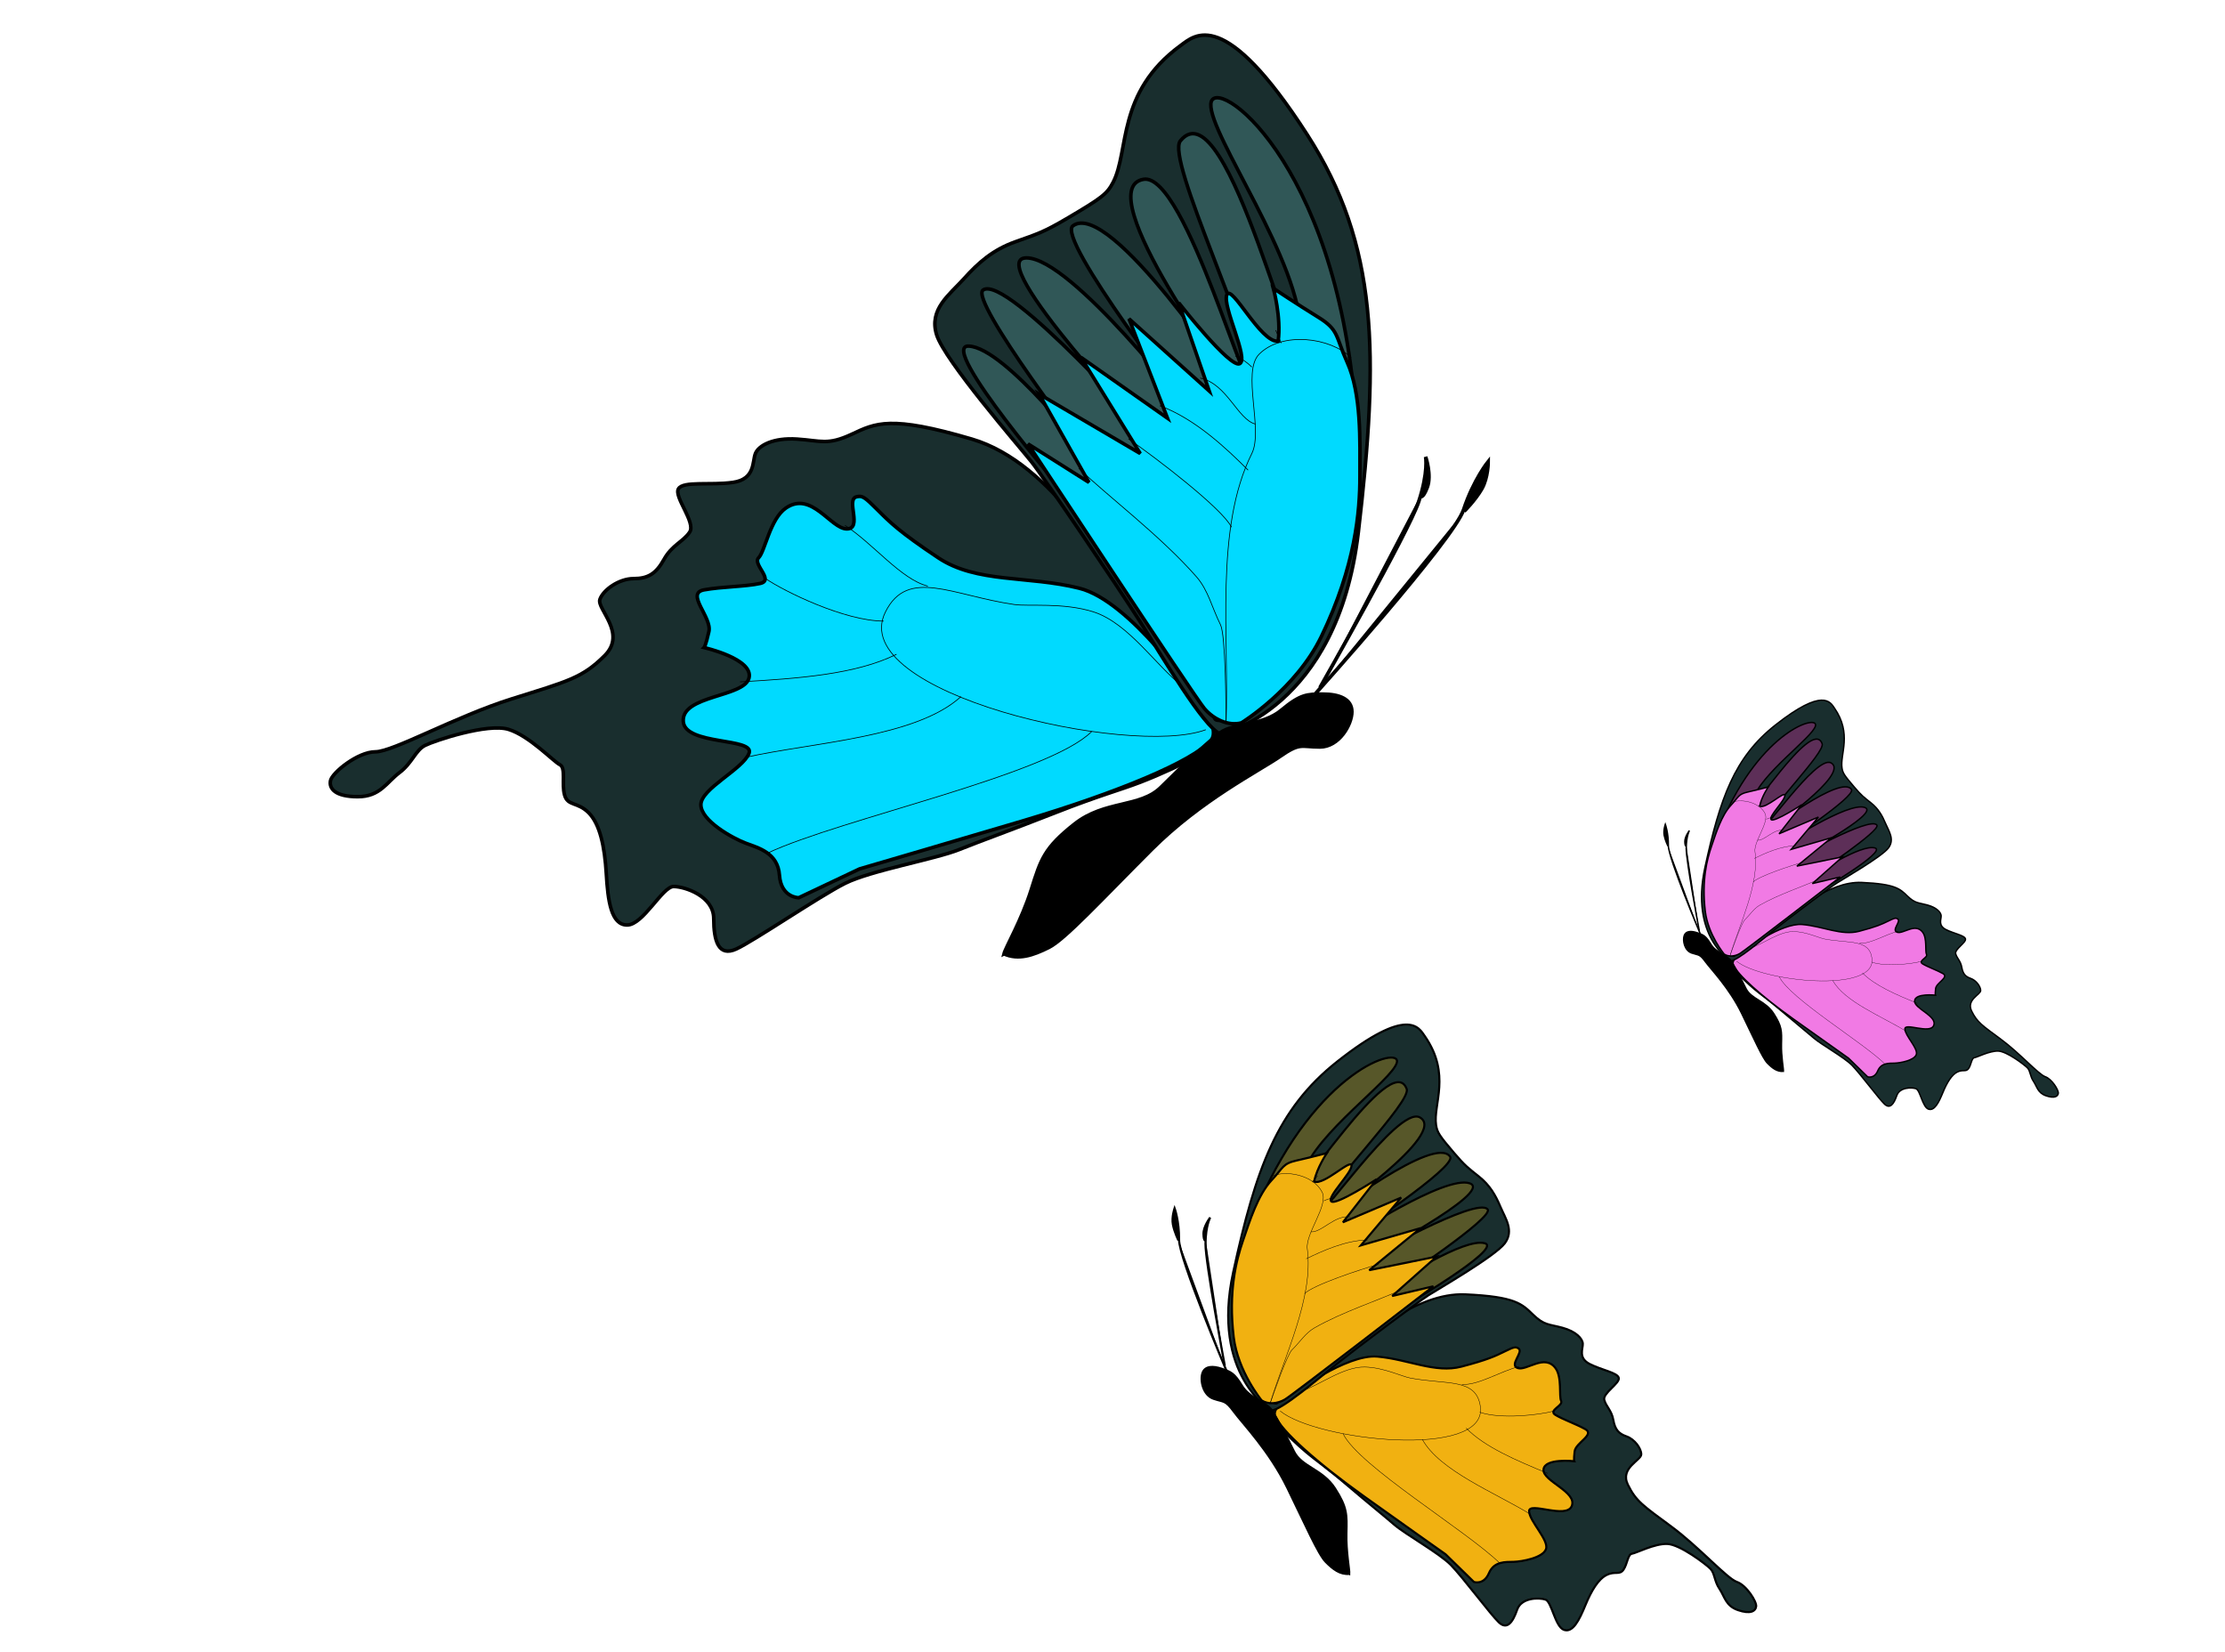 <?xml version="1.0" encoding="UTF-8"?>
<svg version="1.1" viewBox="0 0 626.38 465" xmlns="http://www.w3.org/2000/svg">
<defs>
<filter id="e" color-interpolation-filters="sRGB">
<feGaussianBlur in="SourceGraphic" result="result6" stdDeviation="3"/>
<feColorMatrix in="SourceGraphic" result="result7" values="1 0 0 0 0 0 1 0 0 0 0 0 1 0 0 0 0 0 1 0 "/>
<feComposite in="result6" in2="result7" operator="in"/>
</filter>
<filter id="d" color-interpolation-filters="sRGB">
<feGaussianBlur in="SourceGraphic" result="result6" stdDeviation="3"/>
<feColorMatrix in="SourceGraphic" result="result7" values="1 0 0 0 0 0 1 0 0 0 0 0 1 0 0 0 0 0 1 0 "/>
<feComposite in="result6" in2="result7" operator="in"/>
</filter>
<filter id="c" color-interpolation-filters="sRGB">
<feGaussianBlur in="SourceGraphic" result="result6" stdDeviation="3"/>
<feColorMatrix in="SourceGraphic" result="result7" values="1 0 0 0 0 0 1 0 0 0 0 0 1 0 0 0 0 0 1 0 "/>
<feComposite in="result6" in2="result7" operator="in"/>
</filter>
<filter id="b" color-interpolation-filters="sRGB">
<feGaussianBlur stdDeviation="0.958"/>
</filter>
<filter id="a" color-interpolation-filters="sRGB">
<feGaussianBlur stdDeviation="0.958"/>
</filter>
</defs>
<g transform="translate(74.142 -569.87)" stroke="#000">
<g transform="translate(473.07 251.91)">
<path d="m-204.54 524.17s-11.737-18.508-14.897-21.668-4.514-7.223-9.931-15.8c-5.417-8.577-21.217-38.37-44.239-45.142-23.022-6.771-27.085-4.514-33.856-1.354s-8.577 1.806-15.348 1.354c-6.771-0.451-10.834 1.806-11.737 4.063-0.903 2.257 0 7.223-6.32 8.126-6.32 0.903-13.994-0.451-15.348 1.806-1.354 2.257 4.966 9.48 3.16 12.188-1.806 2.708-4.966 3.611-7.223 7.674-2.257 4.063-4.514 5.417-8.577 5.417-4.063 0-8.577 3.16-9.48 5.868-0.903 2.708 7.674 9.48 1.354 15.8s-10.383 7.223-26.182 12.188-33.405 14.897-38.37 14.897-12.188 5.868-12.64 8.126c-0.451 2.257 1.354 4.514 7.674 4.514s8.126-4.063 11.737-6.771c3.611-2.708 4.514-6.32 7.223-7.674s17.605-6.32 23.474-4.514c5.868 1.806 12.64 9.028 14.445 9.931 1.806 0.903 0.451 5.417 1.354 8.577 0.903 3.16 3.611 1.806 6.771 4.966s4.514 9.48 4.966 17.154 1.354 14.445 5.868 14.445c4.514 0 9.931-10.834 13.091-10.834s11.285 2.708 11.285 9.028 1.354 10.834 6.32 8.577 23.474-14.897 30.696-18.508c7.223-3.611 25.279-6.771 32.051-9.48 6.771-2.708 14.445-5.417 27.085-10.383s18.057-6.32 23.925-8.577c5.868-2.257 12.64-5.417 16.702-7.674 4.063-2.257 4.966-6.32 4.966-6.32z" fill="#192e2e" stroke-width="1px"/>
<path d="m-210.86 513.79s-18.057-26.634-32.502-30.245c-14.445-3.611-28.891-1.354-39.725-8.577-10.834-7.223-13.543-9.931-17.154-13.543-3.611-3.611-4.218-4.027-5.868-3.611-3.047 0.768 1.806 9.028-2.708 9.028-4.514 0-9.931-10.834-17.154-5.868-4.479 3.079-5.868 12.188-7.674 13.994s4.514 6.32 0.451 7.223c-4.063 0.903-10.834 0.903-15.8 1.806-5.367 0.976 2.257 7.674 1.354 11.737-0.903 4.063-1.354 4.514-1.354 4.514s13.994 3.16 12.64 8.577c-1.354 5.417-18.982 4.817-18.508 12.188 0.441 6.85 20.314 4.514 18.508 9.028-1.806 4.514-13.543 9.931-13.543 14.445 0 4.514 9.028 9.48 12.64 10.834 3.611 1.354 9.028 2.708 9.48 9.028 0.451 6.32 5.417 6.32 5.417 6.32l17.154-8.126s30.714-8.969 46.045-13.543c26.94-8.037 47.725-16.757 52.816-22.571 3.103-3.544-4.514-12.64-4.514-12.64z" fill="#00daff" filter="url(#e)" stroke-width="1px"/>
<path d="m-546.71 442.92" fill="none" stroke-width="1px"/>
<path d="m-203.63 524.62s32.953-6.771 38.822-56.879c5.868-50.107 5.668-80.759-14.445-111.95-23.349-36.21-31.543-27.993-35.662-24.973-18.014 13.21-14.328 29.659-18.96 38.515-1.682 3.216-3.14 4.327-12.64 9.931-7.009 4.135-8.577 4.514-14.897 6.771-6.32 2.257-10.383 5.868-14.445 10.383-4.063 4.514-9.931 8.577-7.674 15.8 2.257 7.223 23.022 31.148 26.634 35.662s24.377 35.211 30.696 45.142 17.605 29.342 22.571 31.599z" fill="#192e2e" stroke-width="1px"/>
<path d="m-200.47 520.11s39.015-31.799 34.759-87.124c-5.417-70.421-40.112-94.611-40.628-85.769s25.731 44.69 25.279 65.004-20.291-71.2-33.856-54.621c-4.192 5.123 20.765 55.976 20.314 67.261-0.451 11.285-18.685-58.493-30.696-56.427-15.746 2.708 25.731 58.684 25.731 58.684s-35.211-53.267-45.593-45.593c-4.843 3.58 32.953 52.364 32.953 52.364s-33.405-43.336-46.045-43.336 35.662 51.01 35.662 51.01-41.079-46.496-47.85-41.982c-4.132 2.754 29.794 46.947 29.794 46.947s-23.474-30.696-33.856-31.148c-8.986-0.391 27.536 41.982 27.536 41.982s33.856 54.17 38.822 58.233c4.966 4.063 0 6.32 7.674 4.514z" fill="#305757" filter="url(#c)" stroke-width="1px"/>
<path d="m-197.77 521.46s15.339-9.392 22.571-24.377c9.6-19.89 10.834-35.211 10.834-45.142s0.451-23.022-3.611-32.051c-3.298-7.329-2.257-9.028-8.126-12.64-5.868-3.611-12.64-8.126-12.64-8.126s2.257 8.126 1.354 14.897c-4.966 0.451-13.091-16.251-14.445-13.091-1.354 3.16 6.32 18.057 3.611 19.411-2.708 1.354-17.154-17.154-17.154-17.154l8.577 24.828-22.571-20.314 10.834 27.988-24.377-17.154 16.702 27.085-28.439-16.702 13.994 24.828-17.154-10.834s46.947 71.324 49.656 74.484 6.771 4.966 10.383 4.063z" fill="#00daff" filter="url(#d)" stroke-width="1px"/>
<path d="m-264.58 586.47c0.451-1.806 4.966-9.48 7.674-18.057 2.708-8.577 3.611-11.737 12.188-18.508 8.577-6.771 18.508-4.514 24.377-10.383 5.868-5.868 13.091-12.64 16.702-15.348 3.611-2.708 11.737-1.806 17.154-6.32s7.223-4.514 11.737-4.514c4.514 0 8.126 1.354 8.126 4.966s-3.611 9.931-9.028 9.931c-5.417 0-5.417-1.354-11.285 2.708-5.868 4.063-22.119 12.188-36.113 26.182-13.994 13.994-24.377 25.279-28.891 27.536-4.514 2.257-8.577 3.611-12.64 1.806z" stroke-width="1px"/>
<path d="m-176.98 513.32s39.018-43.481 41.805-51.897c2.787-8.416 6.915-13.526 6.915-13.526s0.016 4.498-1.79 7.658c-1.806 3.16-4.966 6.32-4.966 6.32" stroke-width="1.032"/>
<path d="m-175.63 511.52s25.025-43.932 27.812-52.348c2.787-8.416 1.95-12.624 1.95-12.624s1.746 5.153 0.468 8.561c-1.354 3.611-2.057 2.508-2.057 2.508" stroke-width="1.032"/>
<g transform="translate(-427.5 -146.52)" fill="none" filter="url(#b)" stroke-width=".2">
<path transform="translate(0 308.27)" d="m183.98 288.03c7.735 7.507 22.943 18.908 33.168 30.577 3.287 3.752 4.337 8.674 6.737 13.475 1.424 2.849 1.555 22.291 1.555 27.468"/>
<path transform="translate(0 308.27)" d="m225.44 360.07c0.957-24.178-3.291-55.09 7.256-76.184 3.312-6.623-2.89-23.023 2.073-27.986 6.44-6.44 20.107-4.77 25.913 1.036"/>
<path transform="translate(0 308.27)" d="m197.97 279.74c7.78 5.364 26.386 19.604 29.022 24.876"/>
<path transform="translate(0 308.27)" d="m206.78 270.41c10.005 3.718 18.755 12.018 24.876 18.139"/>
<path transform="translate(0 308.27)" d="m218.19 262.63c7.608 1.657 10.499 11.694 15.548 12.956"/>
<path transform="translate(0 308.27)" d="m228.03 256.42c2.045 0.75 3.759 2.204 4.664 3.11"/>
<path transform="translate(0 308.27)" d="m239.43 249.16c0.346 0.691 1.209 2.937 1.555 3.628"/>
</g>
<g transform="translate(-427.5 -146.52)" fill="none" filter="url(#a)" stroke-width=".2">
<path transform="translate(0 308.27)" d="m219.74 361.62c-21.236 7.9-101.6-10.324-90.177-33.168 6.284-12.567 18.788-4.599 36.278-2.073 4.074 0.588 13.746-0.642 22.285 2.073 9.87 3.138 17.873 15.478 24.876 20.73"/>
<path transform="translate(0 308.27)" d="m118.16 304.09c7.987 5.164 15.784 15.218 23.322 17.102"/>
<path transform="translate(0 308.27)" d="m95.877 319.12c5.149 3.54 22.198 11.92 33.168 11.92"/>
<path transform="translate(0 308.27)" d="m88.622 348.15c16.299-0.93 32.688-2.092 44.052-7.774"/>
<path transform="translate(0 308.27)" d="m90.177 369.4c18.992-4.253 47.922-5.506 60.636-17.102"/>
<path transform="translate(0 308.27)" d="m96.396 396.34c20.618-9.677 78.986-21.978 91.213-34.205"/>
</g>
</g>
<g transform="matrix(-.555 -.191 -.191 .555 270.89 636.89)">
<path d="m-204.54 524.17s-11.737-18.508-14.897-21.668-4.514-7.223-9.931-15.8c-5.417-8.577-21.217-38.37-44.239-45.142-23.022-6.771-27.085-4.514-33.856-1.354s-8.577 1.806-15.348 1.354c-6.771-0.451-10.834 1.806-11.737 4.063-0.903 2.257 0 7.223-6.32 8.126-6.32 0.903-13.994-0.451-15.348 1.806-1.354 2.257 4.966 9.48 3.16 12.188-1.806 2.708-4.966 3.611-7.223 7.674-2.257 4.063-4.514 5.417-8.577 5.417-4.063 0-8.577 3.16-9.48 5.868-0.903 2.708 7.674 9.48 1.354 15.8s-10.383 7.223-26.182 12.188-33.405 14.897-38.37 14.897-12.188 5.868-12.64 8.126c-0.451 2.257 1.354 4.514 7.674 4.514s8.126-4.063 11.737-6.771c3.611-2.708 4.514-6.32 7.223-7.674s17.605-6.32 23.474-4.514c5.868 1.806 12.64 9.028 14.445 9.931 1.806 0.903 0.451 5.417 1.354 8.577 0.903 3.16 3.611 1.806 6.771 4.966s4.514 9.48 4.966 17.154 1.354 14.445 5.868 14.445c4.514 0 9.931-10.834 13.091-10.834s11.285 2.708 11.285 9.028 1.354 10.834 6.32 8.577 23.474-14.897 30.696-18.508c7.223-3.611 25.279-6.771 32.051-9.48 6.771-2.708 14.445-5.417 27.085-10.383s18.057-6.32 23.925-8.577c5.868-2.257 12.64-5.417 16.702-7.674 4.063-2.257 4.966-6.32 4.966-6.32z" fill="#192e2e" stroke-width="1px"/>
<path d="m-210.86 513.79s-18.057-26.634-32.502-30.245c-14.445-3.611-28.891-1.354-39.725-8.577-10.834-7.223-13.543-9.931-17.154-13.543-3.611-3.611-4.218-4.027-5.868-3.611-3.047 0.768 1.806 9.028-2.708 9.028-4.514 0-9.931-10.834-17.154-5.868-4.479 3.079-5.868 12.188-7.674 13.994s4.514 6.32 0.451 7.223c-4.063 0.903-10.834 0.903-15.8 1.806-5.367 0.976 2.257 7.674 1.354 11.737-0.903 4.063-1.354 4.514-1.354 4.514s13.994 3.16 12.64 8.577c-1.354 5.417-18.982 4.817-18.508 12.188 0.441 6.85 20.314 4.514 18.508 9.028-1.806 4.514-13.543 9.931-13.543 14.445 0 4.514 9.028 9.48 12.64 10.834 3.611 1.354 9.028 2.708 9.48 9.028 0.451 6.32 5.417 6.32 5.417 6.32l17.154-8.126s30.714-8.969 46.045-13.543c26.94-8.037 47.725-16.757 52.816-22.571 3.103-3.544-4.514-12.64-4.514-12.64z" fill="#f1b111" filter="url(#e)" stroke-width="1px"/>
<path d="m-546.71 442.92" fill="none" stroke-width="1px"/>
<path d="m-203.63 524.62s32.953-6.771 38.822-56.879c5.868-50.107 5.668-80.759-14.445-111.95-23.349-36.21-31.543-27.993-35.662-24.973-18.014 13.21-14.328 29.659-18.96 38.515-1.682 3.216-3.14 4.327-12.64 9.931-7.009 4.135-8.577 4.514-14.897 6.771-6.32 2.257-10.383 5.868-14.445 10.383-4.063 4.514-9.931 8.577-7.674 15.8 2.257 7.223 23.022 31.148 26.634 35.662s24.377 35.211 30.696 45.142 17.605 29.342 22.571 31.599z" fill="#192e2e" stroke-width="1px"/>
<path d="m-200.47 520.11s39.015-31.799 34.759-87.124c-5.417-70.421-40.112-94.611-40.628-85.769s25.731 44.69 25.279 65.004-20.291-71.2-33.856-54.621c-4.192 5.123 20.765 55.976 20.314 67.261-0.451 11.285-18.685-58.493-30.696-56.427-15.746 2.708 25.731 58.684 25.731 58.684s-35.211-53.267-45.593-45.593c-4.843 3.58 32.953 52.364 32.953 52.364s-33.405-43.336-46.045-43.336 35.662 51.01 35.662 51.01-41.079-46.496-47.85-41.982c-4.132 2.754 29.794 46.947 29.794 46.947s-23.474-30.696-33.856-31.148c-8.986-0.391 27.536 41.982 27.536 41.982s33.856 54.17 38.822 58.233c4.966 4.063 0 6.32 7.674 4.514z" fill="#575729" filter="url(#c)" stroke-width="1px"/>
<path d="m-197.77 521.46s15.339-9.392 22.571-24.377c9.6-19.89 10.834-35.211 10.834-45.142s0.451-23.022-3.611-32.051c-3.298-7.329-2.257-9.028-8.126-12.64-5.868-3.611-12.64-8.126-12.64-8.126s2.257 8.126 1.354 14.897c-4.966 0.451-13.091-16.251-14.445-13.091-1.354 3.16 6.32 18.057 3.611 19.411-2.708 1.354-17.154-17.154-17.154-17.154l8.577 24.828-22.571-20.314 10.834 27.988-24.377-17.154 16.702 27.085-28.439-16.702 13.994 24.828-17.154-10.834s46.947 71.324 49.656 74.484 6.771 4.966 10.383 4.063z" fill="#f1b111" filter="url(#d)" stroke-width="1px"/>
<path d="m-264.58 586.47c0.451-1.806 4.966-9.48 7.674-18.057 2.708-8.577 3.611-11.737 12.188-18.508 8.577-6.771 18.508-4.514 24.377-10.383 5.868-5.868 13.091-12.64 16.702-15.348 3.611-2.708 11.737-1.806 17.154-6.32s7.223-4.514 11.737-4.514c4.514 0 8.126 1.354 8.126 4.966s-3.611 9.931-9.028 9.931c-5.417 0-5.417-1.354-11.285 2.708-5.868 4.063-22.119 12.188-36.113 26.182-13.994 13.994-24.377 25.279-28.891 27.536-4.514 2.257-8.577 3.611-12.64 1.806z" stroke-width="1px"/>
<path d="m-176.98 513.32s39.018-43.481 41.805-51.897c2.787-8.416 6.915-13.526 6.915-13.526s0.016 4.498-1.79 7.658c-1.806 3.16-4.966 6.32-4.966 6.32" stroke-width="1.032"/>
<path d="m-175.63 511.52s25.025-43.932 27.812-52.348c2.787-8.416 1.95-12.624 1.95-12.624s1.746 5.153 0.468 8.561c-1.354 3.611-2.057 2.508-2.057 2.508" stroke-width="1.032"/>
<g transform="translate(-427.5 -146.52)" fill="none" filter="url(#b)" stroke-width=".2">
<path transform="translate(0 308.27)" d="m183.98 288.03c7.735 7.507 22.943 18.908 33.168 30.577 3.287 3.752 4.337 8.674 6.737 13.475 1.424 2.849 1.555 22.291 1.555 27.468"/>
<path transform="translate(0 308.27)" d="m225.44 360.07c0.957-24.178-3.291-55.09 7.256-76.184 3.312-6.623-2.89-23.023 2.073-27.986 6.44-6.44 20.107-4.77 25.913 1.036"/>
<path transform="translate(0 308.27)" d="m197.97 279.74c7.78 5.364 26.386 19.604 29.022 24.876"/>
<path transform="translate(0 308.27)" d="m206.78 270.41c10.005 3.718 18.755 12.018 24.876 18.139"/>
<path transform="translate(0 308.27)" d="m218.19 262.63c7.608 1.657 10.499 11.694 15.548 12.956"/>
<path transform="translate(0 308.27)" d="m228.03 256.42c2.045 0.75 3.759 2.204 4.664 3.11"/>
<path transform="translate(0 308.27)" d="m239.43 249.16c0.346 0.691 1.209 2.937 1.555 3.628"/>
</g>
<g transform="translate(-427.5 -146.52)" fill="none" filter="url(#a)" stroke-width=".2">
<path transform="translate(0 308.27)" d="m219.74 361.62c-21.236 7.9-101.6-10.324-90.177-33.168 6.284-12.567 18.788-4.599 36.278-2.073 4.074 0.588 13.746-0.642 22.285 2.073 9.87 3.138 17.873 15.478 24.876 20.73"/>
<path transform="translate(0 308.27)" d="m118.16 304.09c7.987 5.164 15.784 15.218 23.322 17.102"/>
<path transform="translate(0 308.27)" d="m95.877 319.12c5.149 3.54 22.198 11.92 33.168 11.92"/>
<path transform="translate(0 308.27)" d="m88.622 348.15c16.299-0.93 32.688-2.092 44.052-7.774"/>
<path transform="translate(0 308.27)" d="m90.177 369.4c18.992-4.253 47.922-5.506 60.636-17.102"/>
<path transform="translate(0 308.27)" d="m96.396 396.34c20.618-9.677 78.986-21.978 91.213-34.205"/>
</g>
</g>
<g transform="matrix(-.375 -.129 -.129 .375 404.36 617.39)">
<path d="m-204.54 524.17s-11.737-18.508-14.897-21.668-4.514-7.223-9.931-15.8c-5.417-8.577-21.217-38.37-44.239-45.142-23.022-6.771-27.085-4.514-33.856-1.354s-8.577 1.806-15.348 1.354c-6.771-0.451-10.834 1.806-11.737 4.063-0.903 2.257 0 7.223-6.32 8.126-6.32 0.903-13.994-0.451-15.348 1.806-1.354 2.257 4.966 9.48 3.16 12.188-1.806 2.708-4.966 3.611-7.223 7.674-2.257 4.063-4.514 5.417-8.577 5.417-4.063 0-8.577 3.16-9.48 5.868-0.903 2.708 7.674 9.48 1.354 15.8s-10.383 7.223-26.182 12.188-33.405 14.897-38.37 14.897-12.188 5.868-12.64 8.126c-0.451 2.257 1.354 4.514 7.674 4.514s8.126-4.063 11.737-6.771c3.611-2.708 4.514-6.32 7.223-7.674s17.605-6.32 23.474-4.514c5.868 1.806 12.64 9.028 14.445 9.931 1.806 0.903 0.451 5.417 1.354 8.577 0.903 3.16 3.611 1.806 6.771 4.966s4.514 9.48 4.966 17.154 1.354 14.445 5.868 14.445c4.514 0 9.931-10.834 13.091-10.834s11.285 2.708 11.285 9.028 1.354 10.834 6.32 8.577 23.474-14.897 30.696-18.508c7.223-3.611 25.279-6.771 32.051-9.48 6.771-2.708 14.445-5.417 27.085-10.383s18.057-6.32 23.925-8.577c5.868-2.257 12.64-5.417 16.702-7.674 4.063-2.257 4.966-6.32 4.966-6.32z" fill="#192e2e" stroke-width="1px"/>
<path d="m-210.86 513.79s-18.057-26.634-32.502-30.245c-14.445-3.611-28.891-1.354-39.725-8.577-10.834-7.223-13.543-9.931-17.154-13.543-3.611-3.611-4.218-4.027-5.868-3.611-3.047 0.768 1.806 9.028-2.708 9.028-4.514 0-9.931-10.834-17.154-5.868-4.479 3.079-5.868 12.188-7.674 13.994s4.514 6.32 0.451 7.223c-4.063 0.903-10.834 0.903-15.8 1.806-5.367 0.976 2.257 7.674 1.354 11.737-0.903 4.063-1.354 4.514-1.354 4.514s13.994 3.16 12.64 8.577c-1.354 5.417-18.982 4.817-18.508 12.188 0.441 6.85 20.314 4.514 18.508 9.028-1.806 4.514-13.543 9.931-13.543 14.445 0 4.514 9.028 9.48 12.64 10.834 3.611 1.354 9.028 2.708 9.48 9.028 0.451 6.32 5.417 6.32 5.417 6.32l17.154-8.126s30.714-8.969 46.045-13.543c26.94-8.037 47.725-16.757 52.816-22.571 3.103-3.544-4.514-12.64-4.514-12.64z" fill="#f17ae4" filter="url(#e)" stroke-width="1px"/>
<path d="m-546.71 442.92" fill="none" stroke-width="1px"/>
<path d="m-203.63 524.62s32.953-6.771 38.822-56.879c5.868-50.107 5.668-80.759-14.445-111.95-23.349-36.21-31.543-27.993-35.662-24.973-18.014 13.21-14.328 29.659-18.96 38.515-1.682 3.216-3.14 4.327-12.64 9.931-7.009 4.135-8.577 4.514-14.897 6.771-6.32 2.257-10.383 5.868-14.445 10.383-4.063 4.514-9.931 8.577-7.674 15.8 2.257 7.223 23.022 31.148 26.634 35.662s24.377 35.211 30.696 45.142 17.605 29.342 22.571 31.599z" fill="#192e2e" stroke-width="1px"/>
<path d="m-200.47 520.11s39.015-31.799 34.759-87.124c-5.417-70.421-40.112-94.611-40.628-85.769s25.731 44.69 25.279 65.004-20.291-71.2-33.856-54.621c-4.192 5.123 20.765 55.976 20.314 67.261-0.451 11.285-18.685-58.493-30.696-56.427-15.746 2.708 25.731 58.684 25.731 58.684s-35.211-53.267-45.593-45.593c-4.843 3.58 32.953 52.364 32.953 52.364s-33.405-43.336-46.045-43.336 35.662 51.01 35.662 51.01-41.079-46.496-47.85-41.982c-4.132 2.754 29.794 46.947 29.794 46.947s-23.474-30.696-33.856-31.148c-8.986-0.391 27.536 41.982 27.536 41.982s33.856 54.17 38.822 58.233c4.966 4.063 0 6.32 7.674 4.514z" fill="#5d2f58" filter="url(#c)" stroke-width="1px"/>
<path d="m-197.77 521.46s15.339-9.392 22.571-24.377c9.6-19.89 10.834-35.211 10.834-45.142s0.451-23.022-3.611-32.051c-3.298-7.329-2.257-9.028-8.126-12.64-5.868-3.611-12.64-8.126-12.64-8.126s2.257 8.126 1.354 14.897c-4.966 0.451-13.091-16.251-14.445-13.091-1.354 3.16 6.32 18.057 3.611 19.411-2.708 1.354-17.154-17.154-17.154-17.154l8.577 24.828-22.571-20.314 10.834 27.988-24.377-17.154 16.702 27.085-28.439-16.702 13.994 24.828-17.154-10.834s46.947 71.324 49.656 74.484 6.771 4.966 10.383 4.063z" fill="#f17ae4" filter="url(#d)" stroke-width="1px"/>
<path d="m-264.58 586.47c0.451-1.806 4.966-9.48 7.674-18.057 2.708-8.577 3.611-11.737 12.188-18.508 8.577-6.771 18.508-4.514 24.377-10.383 5.868-5.868 13.091-12.64 16.702-15.348 3.611-2.708 11.737-1.806 17.154-6.32s7.223-4.514 11.737-4.514c4.514 0 8.126 1.354 8.126 4.966s-3.611 9.931-9.028 9.931c-5.417 0-5.417-1.354-11.285 2.708-5.868 4.063-22.119 12.188-36.113 26.182-13.994 13.994-24.377 25.279-28.891 27.536-4.514 2.257-8.577 3.611-12.64 1.806z" stroke-width="1px"/>
<path d="m-176.98 513.32s39.018-43.481 41.805-51.897c2.787-8.416 6.915-13.526 6.915-13.526s0.016 4.498-1.79 7.658c-1.806 3.16-4.966 6.32-4.966 6.32" stroke-width="1.032"/>
<path d="m-175.63 511.52s25.025-43.932 27.812-52.348c2.787-8.416 1.95-12.624 1.95-12.624s1.746 5.153 0.468 8.561c-1.354 3.611-2.057 2.508-2.057 2.508" stroke-width="1.032"/>
<g transform="translate(-427.5 -146.52)" fill="none" filter="url(#b)" stroke-width=".2">
<path transform="translate(0 308.27)" d="m183.98 288.03c7.735 7.507 22.943 18.908 33.168 30.577 3.287 3.752 4.337 8.674 6.737 13.475 1.424 2.849 1.555 22.291 1.555 27.468"/>
<path transform="translate(0 308.27)" d="m225.44 360.07c0.957-24.178-3.291-55.09 7.256-76.184 3.312-6.623-2.89-23.023 2.073-27.986 6.44-6.44 20.107-4.77 25.913 1.036"/>
<path transform="translate(0 308.27)" d="m197.97 279.74c7.78 5.364 26.386 19.604 29.022 24.876"/>
<path transform="translate(0 308.27)" d="m206.78 270.41c10.005 3.718 18.755 12.018 24.876 18.139"/>
<path transform="translate(0 308.27)" d="m218.19 262.63c7.608 1.657 10.499 11.694 15.548 12.956"/>
<path transform="translate(0 308.27)" d="m228.03 256.42c2.045 0.75 3.759 2.204 4.664 3.11"/>
<path transform="translate(0 308.27)" d="m239.43 249.16c0.346 0.691 1.209 2.937 1.555 3.628"/>
</g>
<g transform="translate(-427.5 -146.52)" fill="none" filter="url(#a)" stroke-width=".2">
<path transform="translate(0 308.27)" d="m219.74 361.62c-21.236 7.9-101.6-10.324-90.177-33.168 6.284-12.567 18.788-4.599 36.278-2.073 4.074 0.588 13.746-0.642 22.285 2.073 9.87 3.138 17.873 15.478 24.876 20.73"/>
<path transform="translate(0 308.27)" d="m118.16 304.09c7.987 5.164 15.784 15.218 23.322 17.102"/>
<path transform="translate(0 308.27)" d="m95.877 319.12c5.149 3.54 22.198 11.92 33.168 11.92"/>
<path transform="translate(0 308.27)" d="m88.622 348.15c16.299-0.93 32.688-2.092 44.052-7.774"/>
<path transform="translate(0 308.27)" d="m90.177 369.4c18.992-4.253 47.922-5.506 60.636-17.102"/>
<path transform="translate(0 308.27)" d="m96.396 396.34c20.618-9.677 78.986-21.978 91.213-34.205"/>
</g>
</g>
</g>
</svg>
